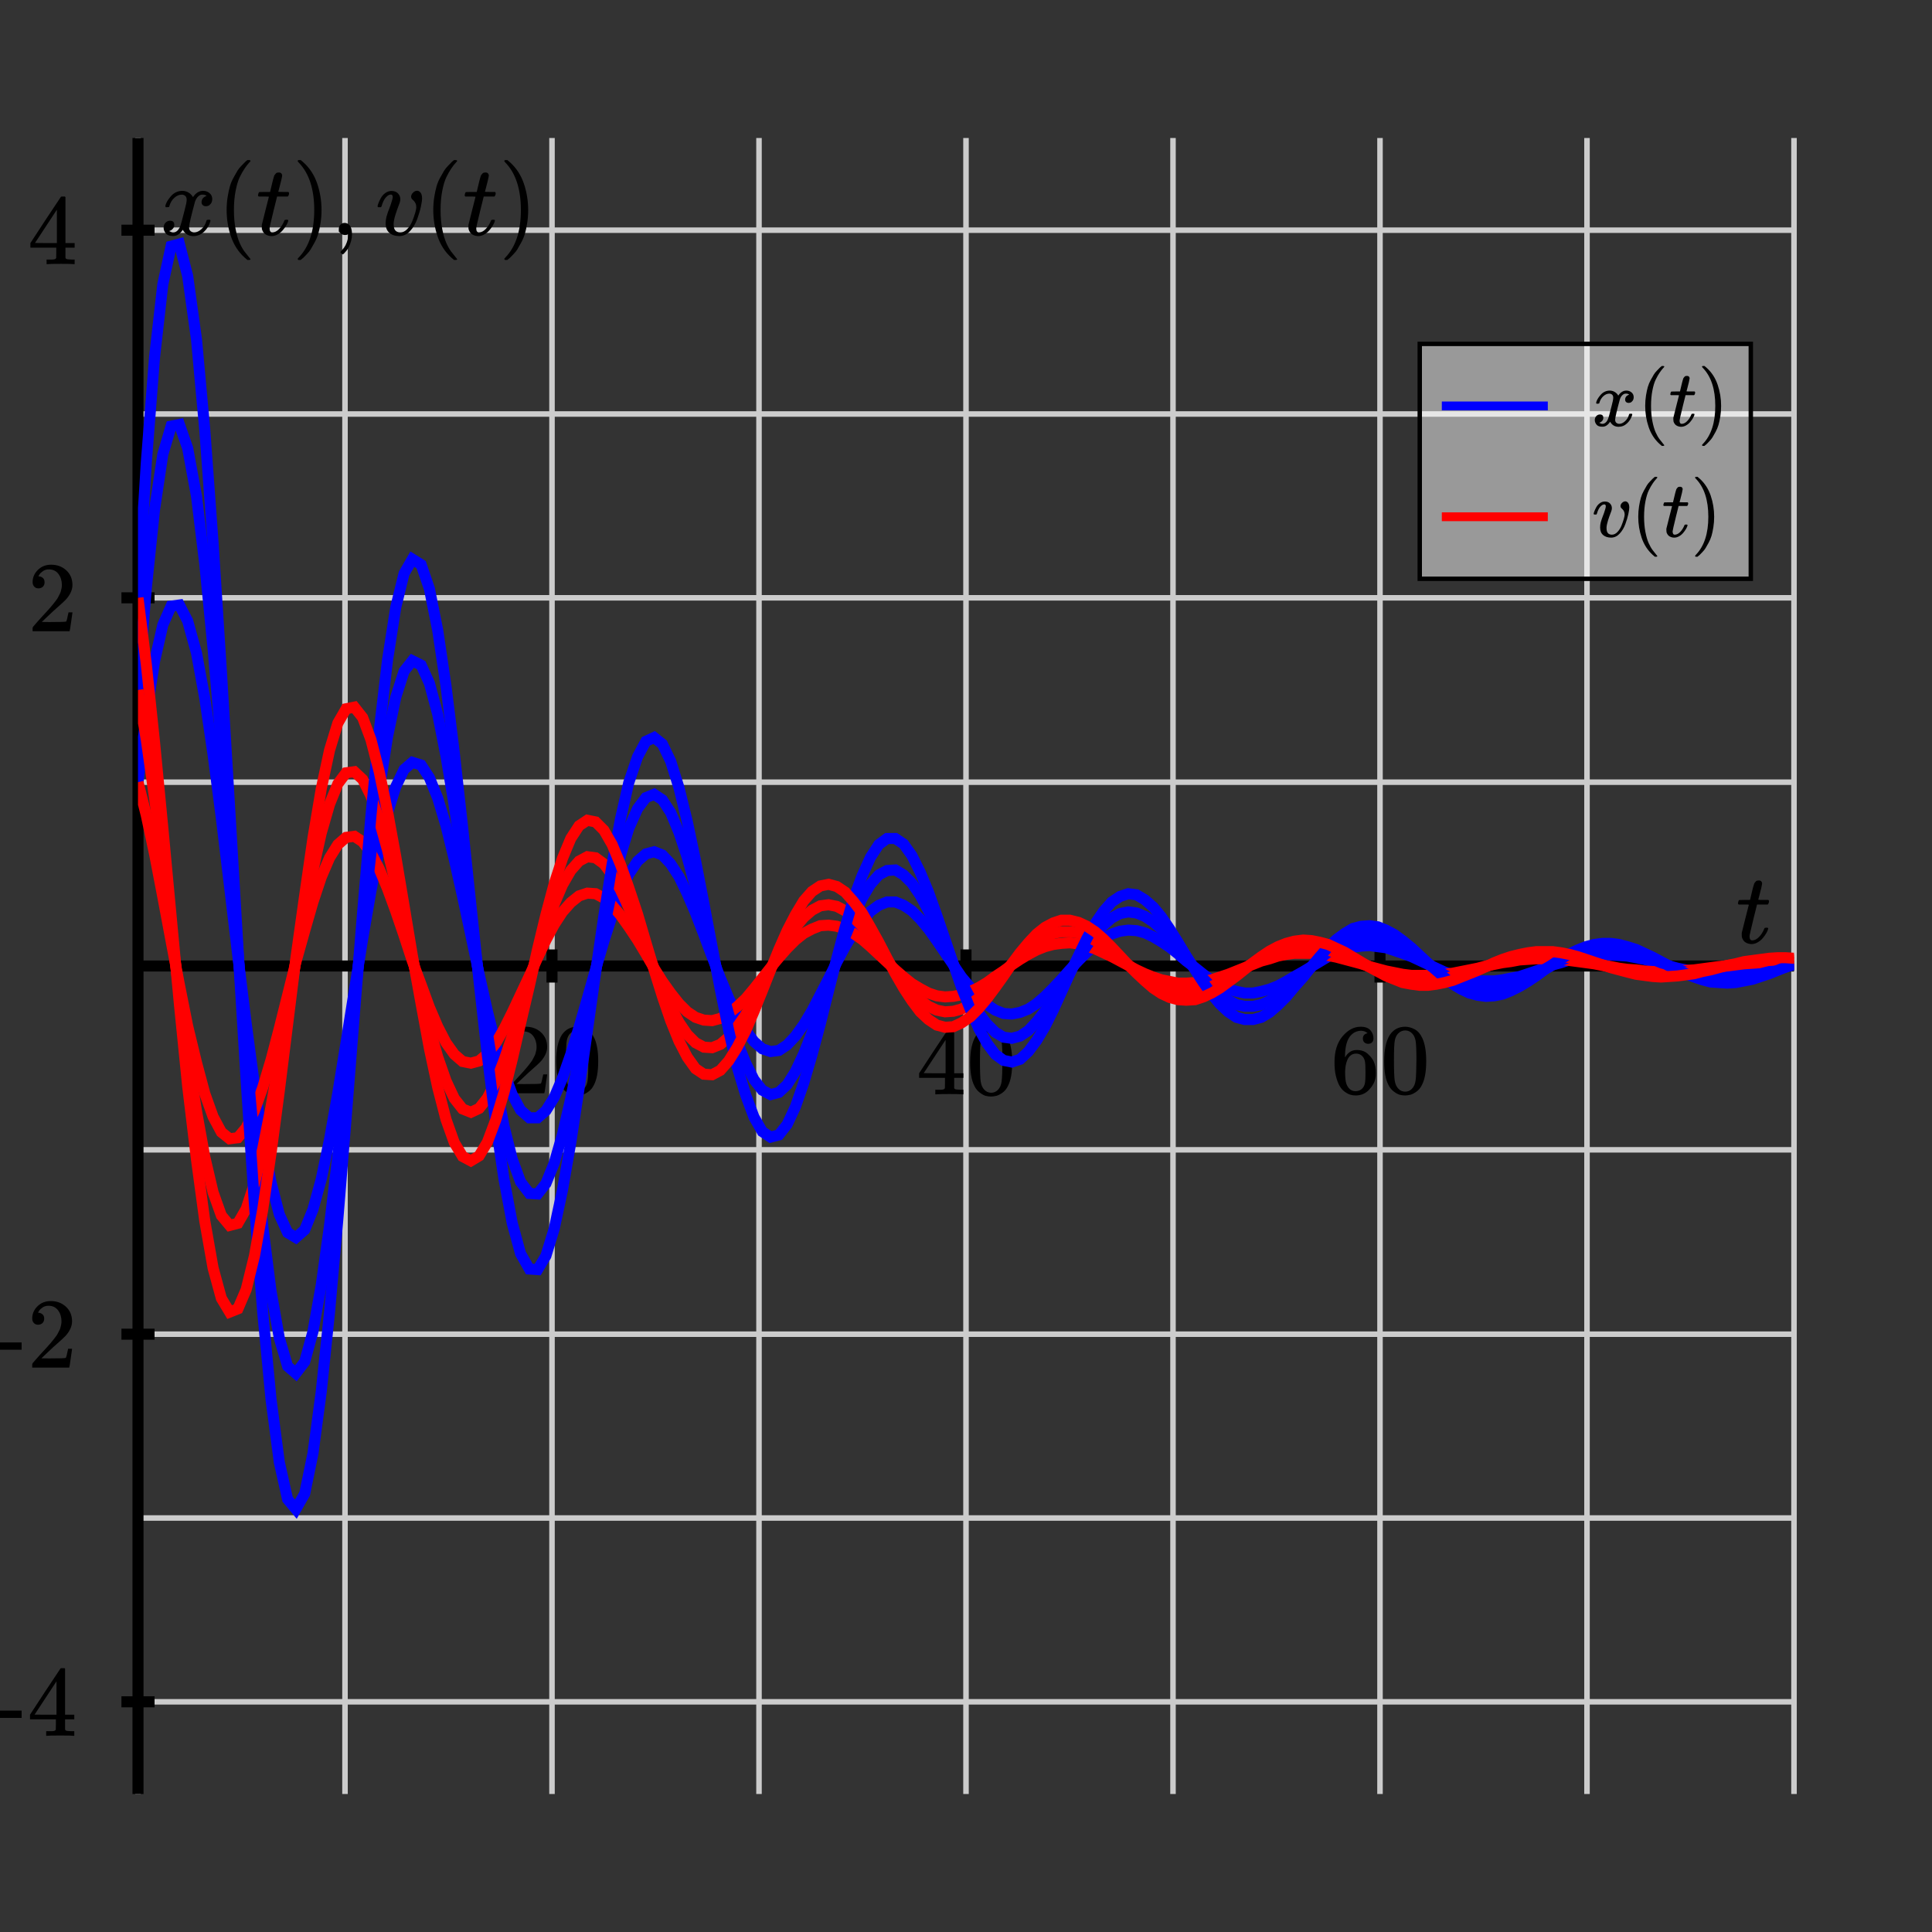 <svg xmlns="http://www.w3.org/2000/svg" id="diagram" width="350" height="350">
  <rect width="100%" height="100%" fill="#333333" stroke="none"/>
  <defs>
    <clipPath id="clipPath-0">
      <rect x="25.0" y="25.0" width="300.0" height="300.0"/>
    </clipPath>
    <clipPath id="clipPath-1">
      <rect x="25.0" y="25.0" width="300.0" height="300.0"/>
    </clipPath>
  </defs>
  <g id="grid-axes">
    <g id="grid" stroke="#ccc" stroke-width="1">
      <line id="line-0" x1="25.0" y1="325.0" x2="25.0" y2="25.0"/>
      <line id="line-1" x1="62.5" y1="325.0" x2="62.5" y2="25.0"/>
      <line id="line-2" x1="100.0" y1="325.0" x2="100.0" y2="25.0"/>
      <line id="line-3" x1="137.5" y1="325.0" x2="137.5" y2="25.0"/>
      <line id="line-4" x1="175.0" y1="325.0" x2="175.0" y2="25.0"/>
      <line id="line-5" x1="212.5" y1="325.0" x2="212.5" y2="25.0"/>
      <line id="line-6" x1="250.0" y1="325.0" x2="250.0" y2="25.0"/>
      <line id="line-7" x1="287.5" y1="325.0" x2="287.5" y2="25.0"/>
      <line id="line-8" x1="325.0" y1="325.0" x2="325.0" y2="25.0"/>
      <line id="line-9" x1="25.0" y1="308.3" x2="325.0" y2="308.3"/>
      <line id="line-10" x1="25.0" y1="275.0" x2="325.0" y2="275.0"/>
      <line id="line-11" x1="25.0" y1="241.7" x2="325.0" y2="241.7"/>
      <line id="line-12" x1="25.0" y1="208.3" x2="325.0" y2="208.3"/>
      <line id="line-13" x1="25.0" y1="175.0" x2="325.0" y2="175.0"/>
      <line id="line-14" x1="25.0" y1="141.7" x2="325.0" y2="141.7"/>
      <line id="line-15" x1="25.0" y1="108.3" x2="325.0" y2="108.3"/>
      <line id="line-16" x1="25.0" y1="75.0" x2="325.0" y2="75.0"/>
      <line id="line-17" x1="25.0" y1="41.7" x2="325.0" y2="41.7"/>
    </g>
    <g id="axes" stroke="black" stroke-width="2">
      <line id="line-18" x1="25.0" y1="175.0" x2="325.0" y2="175.0" stroke="black" stroke-width="2"/>
      <line id="line-19" x1="25.0" y1="325.0" x2="25.0" y2="25.0" stroke="black" stroke-width="2"/>
      <g id="g-0">
        <line id="line-20" x1="100.0" y1="178.0" x2="100.0" y2="172.0"/>
        <line id="line-21" x1="175.0" y1="178.0" x2="175.0" y2="172.0"/>
        <line id="line-22" x1="250.0" y1="178.0" x2="250.0" y2="172.0"/>
      </g>
      <g id="g-1">
        <line id="line-23" x1="22.0" y1="308.3" x2="28.0" y2="308.3"/>
        <line id="line-24" x1="22.0" y1="241.7" x2="28.0" y2="241.7"/>
        <line id="line-25" x1="22.0" y1="108.3" x2="28.0" y2="108.3"/>
        <line id="line-26" x1="22.0" y1="41.7" x2="28.0" y2="41.7"/>
      </g>
    </g>
    <g id="label-0" transform="translate(100.0,186.0) translate(-9.0,-0.0)">
      <g id="g-2">
        <svg xmlns:xlink="http://www.w3.org/1999/xlink" style="vertical-align: -0.400px" width="18.096px" height="12.456px" role="img" focusable="false" viewBox="0 -666 1000 688" x="0.0" y="0.0">
          <defs>
            <path id="MJX-2-TEX-N-32" d="M109 429Q82 429 66 447T50 491Q50 562 103 614T235 666Q326 666 387 610T449 465Q449 422 429 383T381 315T301 241Q265 210 201 149L142 93L218 92Q375 92 385 97Q392 99 409 186V189H449V186Q448 183 436 95T421 3V0H50V19V31Q50 38 56 46T86 81Q115 113 136 137Q145 147 170 174T204 211T233 244T261 278T284 308T305 340T320 369T333 401T340 431T343 464Q343 527 309 573T212 619Q179 619 154 602T119 569T109 550Q109 549 114 549Q132 549 151 535T170 489Q170 464 154 447T109 429Z"/>
            <path id="MJX-2-TEX-N-30" d="M96 585Q152 666 249 666Q297 666 345 640T423 548Q460 465 460 320Q460 165 417 83Q397 41 362 16T301 -15T250 -22Q224 -22 198 -16T137 16T82 83Q39 165 39 320Q39 494 96 585ZM321 597Q291 629 250 629Q208 629 178 597Q153 571 145 525T137 333Q137 175 145 125T181 46Q209 16 250 16Q290 16 318 46Q347 76 354 130T362 333Q362 478 354 524T321 597Z"/>
          </defs>
          <g stroke="currentColor" fill="currentColor" stroke-width="0" transform="scale(1,-1)">
            <g data-mml-node="math">
              <g data-mml-node="mtext" data-semantic-type="text" data-semantic-role="unknown" data-semantic-font="normal" data-semantic-annotation="clearspeak:unit" data-semantic-id="0" data-semantic-speech="20">
                <use data-c="32" xlink:href="#MJX-2-TEX-N-32"/>
                <use data-c="30" xlink:href="#MJX-2-TEX-N-30" transform="translate(500,0)"/>
              </g>
            </g>
          </g>
        </svg>
      </g>
    </g>
    <g id="label-1" transform="translate(175.0,186.0) translate(-9.0,-0.0)">
      <g id="g-3">
        <svg xmlns:xlink="http://www.w3.org/1999/xlink" style="vertical-align: -0.400px" width="18.096px" height="12.648px" role="img" focusable="false" viewBox="0 -677 1000 699" x="0.0" y="0.0">
          <defs>
            <path id="MJX-3-TEX-N-34" d="M462 0Q444 3 333 3Q217 3 199 0H190V46H221Q241 46 248 46T265 48T279 53T286 61Q287 63 287 115V165H28V211L179 442Q332 674 334 675Q336 677 355 677H373L379 671V211H471V165H379V114Q379 73 379 66T385 54Q393 47 442 46H471V0H462ZM293 211V545L74 212L183 211H293Z"/>
            <path id="MJX-3-TEX-N-30" d="M96 585Q152 666 249 666Q297 666 345 640T423 548Q460 465 460 320Q460 165 417 83Q397 41 362 16T301 -15T250 -22Q224 -22 198 -16T137 16T82 83Q39 165 39 320Q39 494 96 585ZM321 597Q291 629 250 629Q208 629 178 597Q153 571 145 525T137 333Q137 175 145 125T181 46Q209 16 250 16Q290 16 318 46Q347 76 354 130T362 333Q362 478 354 524T321 597Z"/>
          </defs>
          <g stroke="currentColor" fill="currentColor" stroke-width="0" transform="scale(1,-1)">
            <g data-mml-node="math">
              <g data-mml-node="mtext" data-semantic-type="text" data-semantic-role="unknown" data-semantic-font="normal" data-semantic-annotation="clearspeak:unit" data-semantic-id="0" data-semantic-speech="40">
                <use data-c="34" xlink:href="#MJX-3-TEX-N-34"/>
                <use data-c="30" xlink:href="#MJX-3-TEX-N-30" transform="translate(500,0)"/>
              </g>
            </g>
          </g>
        </svg>
      </g>
    </g>
    <g id="label-2" transform="translate(250.0,186.0) translate(-9.0,-0.0)">
      <g id="g-4">
        <svg xmlns:xlink="http://www.w3.org/1999/xlink" style="vertical-align: -0.400px" width="18.096px" height="12.456px" role="img" focusable="false" viewBox="0 -666 1000 688" x="0.0" y="0.0">
          <defs>
            <path id="MJX-4-TEX-N-36" d="M42 313Q42 476 123 571T303 666Q372 666 402 630T432 550Q432 525 418 510T379 495Q356 495 341 509T326 548Q326 592 373 601Q351 623 311 626Q240 626 194 566Q147 500 147 364L148 360Q153 366 156 373Q197 433 263 433H267Q313 433 348 414Q372 400 396 374T435 317Q456 268 456 210V192Q456 169 451 149Q440 90 387 34T253 -22Q225 -22 199 -14T143 16T92 75T56 172T42 313ZM257 397Q227 397 205 380T171 335T154 278T148 216Q148 133 160 97T198 39Q222 21 251 21Q302 21 329 59Q342 77 347 104T352 209Q352 289 347 316T329 361Q302 397 257 397Z"/>
            <path id="MJX-4-TEX-N-30" d="M96 585Q152 666 249 666Q297 666 345 640T423 548Q460 465 460 320Q460 165 417 83Q397 41 362 16T301 -15T250 -22Q224 -22 198 -16T137 16T82 83Q39 165 39 320Q39 494 96 585ZM321 597Q291 629 250 629Q208 629 178 597Q153 571 145 525T137 333Q137 175 145 125T181 46Q209 16 250 16Q290 16 318 46Q347 76 354 130T362 333Q362 478 354 524T321 597Z"/>
          </defs>
          <g stroke="currentColor" fill="currentColor" stroke-width="0" transform="scale(1,-1)">
            <g data-mml-node="math">
              <g data-mml-node="mtext" data-semantic-type="text" data-semantic-role="unknown" data-semantic-font="normal" data-semantic-annotation="clearspeak:unit" data-semantic-id="0" data-semantic-speech="60">
                <use data-c="36" xlink:href="#MJX-4-TEX-N-36"/>
                <use data-c="30" xlink:href="#MJX-4-TEX-N-30" transform="translate(500,0)"/>
              </g>
            </g>
          </g>
        </svg>
      </g>
    </g>
    <g id="label-3" transform="translate(14.0,308.3) translate(-15.1,-6.1)">
      <g id="g-5">
        <svg xmlns:xlink="http://www.w3.org/1999/xlink" style="vertical-align: 0.000px" width="15.080px" height="12.256px" role="img" focusable="false" viewBox="0 -677 833 677" x="0.0" y="0.0">
          <defs>
            <path id="MJX-5-TEX-N-2D" d="M11 179V252H277V179H11Z"/>
            <path id="MJX-5-TEX-N-34" d="M462 0Q444 3 333 3Q217 3 199 0H190V46H221Q241 46 248 46T265 48T279 53T286 61Q287 63 287 115V165H28V211L179 442Q332 674 334 675Q336 677 355 677H373L379 671V211H471V165H379V114Q379 73 379 66T385 54Q393 47 442 46H471V0H462ZM293 211V545L74 212L183 211H293Z"/>
          </defs>
          <g stroke="currentColor" fill="currentColor" stroke-width="0" transform="scale(1,-1)">
            <g data-mml-node="math">
              <g data-mml-node="mtext" data-semantic-type="text" data-semantic-role="unknown" data-semantic-font="normal" data-semantic-annotation="clearspeak:unit" data-semantic-id="0" data-semantic-speech="hyphen 4">
                <use data-c="2D" xlink:href="#MJX-5-TEX-N-2D"/>
                <use data-c="34" xlink:href="#MJX-5-TEX-N-34" transform="translate(333,0)"/>
              </g>
            </g>
          </g>
        </svg>
      </g>
    </g>
    <g id="label-4" transform="translate(14.0,241.7) translate(-15.1,-6.0)">
      <g id="g-6">
        <svg xmlns:xlink="http://www.w3.org/1999/xlink" style="vertical-align: 0.000px" width="15.080px" height="12.056px" role="img" focusable="false" viewBox="0 -666 833 666" x="0.0" y="0.0">
          <defs>
            <path id="MJX-6-TEX-N-2D" d="M11 179V252H277V179H11Z"/>
            <path id="MJX-6-TEX-N-32" d="M109 429Q82 429 66 447T50 491Q50 562 103 614T235 666Q326 666 387 610T449 465Q449 422 429 383T381 315T301 241Q265 210 201 149L142 93L218 92Q375 92 385 97Q392 99 409 186V189H449V186Q448 183 436 95T421 3V0H50V19V31Q50 38 56 46T86 81Q115 113 136 137Q145 147 170 174T204 211T233 244T261 278T284 308T305 340T320 369T333 401T340 431T343 464Q343 527 309 573T212 619Q179 619 154 602T119 569T109 550Q109 549 114 549Q132 549 151 535T170 489Q170 464 154 447T109 429Z"/>
          </defs>
          <g stroke="currentColor" fill="currentColor" stroke-width="0" transform="scale(1,-1)">
            <g data-mml-node="math">
              <g data-mml-node="mtext" data-semantic-type="text" data-semantic-role="unknown" data-semantic-font="normal" data-semantic-annotation="clearspeak:unit" data-semantic-id="0" data-semantic-speech="hyphen 2">
                <use data-c="2D" xlink:href="#MJX-6-TEX-N-2D"/>
                <use data-c="32" xlink:href="#MJX-6-TEX-N-32" transform="translate(333,0)"/>
              </g>
            </g>
          </g>
        </svg>
      </g>
    </g>
    <g id="label-5" transform="translate(14.0,108.3) translate(-9.0,-6.0)">
      <g id="g-7">
        <svg xmlns:xlink="http://www.w3.org/1999/xlink" style="vertical-align: 0.000px" width="9.048px" height="12.056px" role="img" focusable="false" viewBox="0 -666 500 666" x="0.0" y="0.0">
          <defs>
            <path id="MJX-7-TEX-N-32" d="M109 429Q82 429 66 447T50 491Q50 562 103 614T235 666Q326 666 387 610T449 465Q449 422 429 383T381 315T301 241Q265 210 201 149L142 93L218 92Q375 92 385 97Q392 99 409 186V189H449V186Q448 183 436 95T421 3V0H50V19V31Q50 38 56 46T86 81Q115 113 136 137Q145 147 170 174T204 211T233 244T261 278T284 308T305 340T320 369T333 401T340 431T343 464Q343 527 309 573T212 619Q179 619 154 602T119 569T109 550Q109 549 114 549Q132 549 151 535T170 489Q170 464 154 447T109 429Z"/>
          </defs>
          <g stroke="currentColor" fill="currentColor" stroke-width="0" transform="scale(1,-1)">
            <g data-mml-node="math">
              <g data-mml-node="mtext" data-semantic-type="text" data-semantic-role="integer" data-semantic-font="normal" data-semantic-annotation="clearspeak:unit" data-semantic-id="0" data-semantic-speech="2">
                <use data-c="32" xlink:href="#MJX-7-TEX-N-32"/>
              </g>
            </g>
          </g>
        </svg>
      </g>
    </g>
    <g id="label-6" transform="translate(14.0,41.7) translate(-9.0,-6.1)">
      <g id="g-8">
        <svg xmlns:xlink="http://www.w3.org/1999/xlink" style="vertical-align: 0.000px" width="9.048px" height="12.256px" role="img" focusable="false" viewBox="0 -677 500 677" x="0.0" y="0.0">
          <defs>
            <path id="MJX-8-TEX-N-34" d="M462 0Q444 3 333 3Q217 3 199 0H190V46H221Q241 46 248 46T265 48T279 53T286 61Q287 63 287 115V165H28V211L179 442Q332 674 334 675Q336 677 355 677H373L379 671V211H471V165H379V114Q379 73 379 66T385 54Q393 47 442 46H471V0H462ZM293 211V545L74 212L183 211H293Z"/>
          </defs>
          <g stroke="currentColor" fill="currentColor" stroke-width="0" transform="scale(1,-1)">
            <g data-mml-node="math">
              <g data-mml-node="mtext" data-semantic-type="text" data-semantic-role="integer" data-semantic-font="normal" data-semantic-annotation="clearspeak:unit" data-semantic-id="0" data-semantic-speech="4">
                <use data-c="34" xlink:href="#MJX-8-TEX-N-34"/>
              </g>
            </g>
          </g>
        </svg>
      </g>
    </g>
    <g id="label-7" transform="translate(321.0,171.0) translate(-6.5,-11.5)">
      <g id="g-9">
        <svg xmlns:xlink="http://www.w3.org/1999/xlink" style="vertical-align: -0.200px" width="6.536px" height="11.528px" role="img" focusable="false" viewBox="0 -626 361 637" x="0.0" y="0.0">
          <defs>
            <path id="MJX-9-TEX-I-1D461" d="M26 385Q19 392 19 395Q19 399 22 411T27 425Q29 430 36 430T87 431H140L159 511Q162 522 166 540T173 566T179 586T187 603T197 615T211 624T229 626Q247 625 254 615T261 596Q261 589 252 549T232 470L222 433Q222 431 272 431H323Q330 424 330 420Q330 398 317 385H210L174 240Q135 80 135 68Q135 26 162 26Q197 26 230 60T283 144Q285 150 288 151T303 153H307Q322 153 322 145Q322 142 319 133Q314 117 301 95T267 48T216 6T155 -11Q125 -11 98 4T59 56Q57 64 57 83V101L92 241Q127 382 128 383Q128 385 77 385H26Z"/>
          </defs>
          <g stroke="currentColor" fill="currentColor" stroke-width="0" transform="scale(1,-1)">
            <g data-mml-node="math">
              <g data-mml-node="mi" data-semantic-type="identifier" data-semantic-role="latinletter" data-semantic-font="italic" data-semantic-annotation="clearspeak:simple" data-semantic-id="0" data-semantic-speech="t">
                <use data-c="1D461" xlink:href="#MJX-9-TEX-I-1D461"/>
              </g>
            </g>
          </g>
        </svg>
      </g>
    </g>
    <g id="label-8" transform="translate(29.0,29.0) translate(0.0,-0.0)">
      <g id="g-10">
        <svg xmlns:xlink="http://www.w3.org/1999/xlink" style="vertical-align: -4.528px" width="68.408px" height="18.096px" role="img" focusable="false" viewBox="0 -750 3779.7 1000" x="0.0" y="0.0">
          <defs>
            <path id="MJX-10-TEX-I-1D465" d="M52 289Q59 331 106 386T222 442Q257 442 286 424T329 379Q371 442 430 442Q467 442 494 420T522 361Q522 332 508 314T481 292T458 288Q439 288 427 299T415 328Q415 374 465 391Q454 404 425 404Q412 404 406 402Q368 386 350 336Q290 115 290 78Q290 50 306 38T341 26Q378 26 414 59T463 140Q466 150 469 151T485 153H489Q504 153 504 145Q504 144 502 134Q486 77 440 33T333 -11Q263 -11 227 52Q186 -10 133 -10H127Q78 -10 57 16T35 71Q35 103 54 123T99 143Q142 143 142 101Q142 81 130 66T107 46T94 41L91 40Q91 39 97 36T113 29T132 26Q168 26 194 71Q203 87 217 139T245 247T261 313Q266 340 266 352Q266 380 251 392T217 404Q177 404 142 372T93 290Q91 281 88 280T72 278H58Q52 284 52 289Z"/>
            <path id="MJX-10-TEX-N-2061" d=""/>
            <path id="MJX-10-TEX-N-28" d="M94 250Q94 319 104 381T127 488T164 576T202 643T244 695T277 729T302 750H315H319Q333 750 333 741Q333 738 316 720T275 667T226 581T184 443T167 250T184 58T225 -81T274 -167T316 -220T333 -241Q333 -250 318 -250H315H302L274 -226Q180 -141 137 -14T94 250Z"/>
            <path id="MJX-10-TEX-I-1D461" d="M26 385Q19 392 19 395Q19 399 22 411T27 425Q29 430 36 430T87 431H140L159 511Q162 522 166 540T173 566T179 586T187 603T197 615T211 624T229 626Q247 625 254 615T261 596Q261 589 252 549T232 470L222 433Q222 431 272 431H323Q330 424 330 420Q330 398 317 385H210L174 240Q135 80 135 68Q135 26 162 26Q197 26 230 60T283 144Q285 150 288 151T303 153H307Q322 153 322 145Q322 142 319 133Q314 117 301 95T267 48T216 6T155 -11Q125 -11 98 4T59 56Q57 64 57 83V101L92 241Q127 382 128 383Q128 385 77 385H26Z"/>
            <path id="MJX-10-TEX-N-29" d="M60 749L64 750Q69 750 74 750H86L114 726Q208 641 251 514T294 250Q294 182 284 119T261 12T224 -76T186 -143T145 -194T113 -227T90 -246Q87 -249 86 -250H74Q66 -250 63 -250T58 -247T55 -238Q56 -237 66 -225Q221 -64 221 250T66 725Q56 737 55 738Q55 746 60 749Z"/>
            <path id="MJX-10-TEX-N-2C" d="M78 35T78 60T94 103T137 121Q165 121 187 96T210 8Q210 -27 201 -60T180 -117T154 -158T130 -185T117 -194Q113 -194 104 -185T95 -172Q95 -168 106 -156T131 -126T157 -76T173 -3V9L172 8Q170 7 167 6T161 3T152 1T140 0Q113 0 96 17Z"/>
            <path id="MJX-10-TEX-I-1D463" d="M173 380Q173 405 154 405Q130 405 104 376T61 287Q60 286 59 284T58 281T56 279T53 278T49 278T41 278H27Q21 284 21 287Q21 294 29 316T53 368T97 419T160 441Q202 441 225 417T249 361Q249 344 246 335Q246 329 231 291T200 202T182 113Q182 86 187 69Q200 26 250 26Q287 26 319 60T369 139T398 222T409 277Q409 300 401 317T383 343T365 361T357 383Q357 405 376 424T417 443Q436 443 451 425T467 367Q467 340 455 284T418 159T347 40T241 -11Q177 -11 139 22Q102 54 102 117Q102 148 110 181T151 298Q173 362 173 380Z"/>
          </defs>
          <g stroke="currentColor" fill="currentColor" stroke-width="0" transform="scale(1,-1)">
            <g data-mml-node="math" data-semantic-type="punctuated" data-semantic-role="sequence" data-semantic-id="15" data-semantic-children="12,4,14" data-semantic-content="4" data-semantic-speech="x left parenthesis t right parenthesis comma v left parenthesis t right parenthesis">
              <g data-mml-node="mrow" data-semantic-type="appl" data-semantic-role="simple function" data-semantic-annotation="clearspeak:simple" data-semantic-id="12" data-semantic-children="0,9" data-semantic-content="11,0" data-semantic-parent="15" data-semantic-speech="x left parenthesis t right parenthesis">
                <g data-mml-node="mi" data-semantic-type="identifier" data-semantic-role="simple function" data-semantic-font="italic" data-semantic-annotation="clearspeak:simple" data-semantic-id="0" data-semantic-parent="12" data-semantic-operator="appl" data-semantic-speech="x">
                  <use data-c="1D465" xlink:href="#MJX-10-TEX-I-1D465"/>
                </g>
                <g data-mml-node="mo" data-semantic-type="punctuation" data-semantic-role="application" data-semantic-id="11" data-semantic-parent="12" data-semantic-added="true" data-semantic-operator="appl" data-semantic-speech="of" transform="translate(572,0)">
                  <use data-c="2061" xlink:href="#MJX-10-TEX-N-2061"/>
                </g>
                <g data-mml-node="mrow" data-semantic-type="fenced" data-semantic-role="leftright" data-semantic-id="9" data-semantic-children="2" data-semantic-content="1,3" data-semantic-parent="12" data-semantic-speech="left parenthesis t right parenthesis" transform="translate(572,0)">
                  <g data-mml-node="mo" data-semantic-type="fence" data-semantic-role="open" data-semantic-id="1" data-semantic-parent="9" data-semantic-operator="fenced" data-semantic-speech="left parenthesis">
                    <use data-c="28" xlink:href="#MJX-10-TEX-N-28"/>
                  </g>
                  <g data-mml-node="mi" data-semantic-type="identifier" data-semantic-role="latinletter" data-semantic-font="italic" data-semantic-annotation="clearspeak:simple" data-semantic-id="2" data-semantic-parent="9" data-semantic-speech="t" transform="translate(389,0)">
                    <use data-c="1D461" xlink:href="#MJX-10-TEX-I-1D461"/>
                  </g>
                  <g data-mml-node="mo" data-semantic-type="fence" data-semantic-role="close" data-semantic-id="3" data-semantic-parent="9" data-semantic-operator="fenced" data-semantic-speech="right parenthesis" transform="translate(750,0)">
                    <use data-c="29" xlink:href="#MJX-10-TEX-N-29"/>
                  </g>
                </g>
              </g>
              <g data-mml-node="mo" data-semantic-type="punctuation" data-semantic-role="comma" data-semantic-id="4" data-semantic-parent="15" data-semantic-operator="punctuated" data-semantic-speech="comma" transform="translate(1711,0)">
                <use data-c="2C" xlink:href="#MJX-10-TEX-N-2C"/>
              </g>
              <g data-mml-node="mrow" data-semantic-type="appl" data-semantic-role="simple function" data-semantic-annotation="clearspeak:simple" data-semantic-id="14" data-semantic-children="5,10" data-semantic-content="13,5" data-semantic-parent="15" data-semantic-speech="v left parenthesis t right parenthesis" transform="translate(2155.7,0)">
                <g data-mml-node="mi" data-semantic-type="identifier" data-semantic-role="simple function" data-semantic-font="italic" data-semantic-annotation="clearspeak:simple" data-semantic-id="5" data-semantic-parent="14" data-semantic-operator="appl" data-semantic-speech="v">
                  <use data-c="1D463" xlink:href="#MJX-10-TEX-I-1D463"/>
                </g>
                <g data-mml-node="mo" data-semantic-type="punctuation" data-semantic-role="application" data-semantic-id="13" data-semantic-parent="14" data-semantic-added="true" data-semantic-operator="appl" data-semantic-speech="of" transform="translate(485,0)">
                  <use data-c="2061" xlink:href="#MJX-10-TEX-N-2061"/>
                </g>
                <g data-mml-node="mrow" data-semantic-type="fenced" data-semantic-role="leftright" data-semantic-id="10" data-semantic-children="7" data-semantic-content="6,8" data-semantic-parent="14" data-semantic-speech="left parenthesis t right parenthesis" transform="translate(485,0)">
                  <g data-mml-node="mo" data-semantic-type="fence" data-semantic-role="open" data-semantic-id="6" data-semantic-parent="10" data-semantic-operator="fenced" data-semantic-speech="left parenthesis">
                    <use data-c="28" xlink:href="#MJX-10-TEX-N-28"/>
                  </g>
                  <g data-mml-node="mi" data-semantic-type="identifier" data-semantic-role="latinletter" data-semantic-font="italic" data-semantic-annotation="clearspeak:simple" data-semantic-id="7" data-semantic-parent="10" data-semantic-speech="t" transform="translate(389,0)">
                    <use data-c="1D461" xlink:href="#MJX-10-TEX-I-1D461"/>
                  </g>
                  <g data-mml-node="mo" data-semantic-type="fence" data-semantic-role="close" data-semantic-id="8" data-semantic-parent="10" data-semantic-operator="fenced" data-semantic-speech="right parenthesis" transform="translate(750,0)">
                    <use data-c="29" xlink:href="#MJX-10-TEX-N-29"/>
                  </g>
                </g>
              </g>
            </g>
          </g>
        </svg>
      </g>
    </g>
  </g>
  <path id="velocity" stroke="blue" stroke-width="2" fill="none" d="M 25.0 141.7 L 26.5 129.4 L 28.0 119.8 L 29.5 113.2 L 31.0 109.8 L 32.5 109.6 L 34.0 112.5 L 35.6 118.3 L 37.1 126.5 L 38.6 136.7 L 40.1 148.2 L 41.6 160.7 L 43.1 173.3 L 44.6 185.4 L 46.1 196.6 L 47.6 206.4 L 49.1 214.2 L 50.6 220.0 L 52.1 223.3 L 53.6 224.2 L 55.2 222.8 L 56.7 219.1 L 58.2 213.6 L 59.7 206.4 L 61.2 198.0 L 62.7 188.8 L 64.2 179.4 L 65.7 170.1 L 67.2 161.4 L 68.7 153.7 L 70.2 147.3 L 71.7 142.5 L 73.2 139.4 L 74.7 138.1 L 76.3 138.6 L 77.8 140.9 L 79.3 144.6 L 80.8 149.6 L 82.3 155.7 L 83.8 162.4 L 85.3 169.4 L 86.8 176.5 L 88.3 183.2 L 89.8 189.2 L 91.3 194.3 L 92.8 198.3 L 94.3 201.1 L 95.9 202.5 L 97.4 202.5 L 98.9 201.2 L 100.4 198.8 L 101.9 195.3 L 103.4 191.0 L 104.9 186.1 L 106.4 180.9 L 107.9 175.6 L 109.4 170.5 L 110.9 165.8 L 112.4 161.7 L 113.9 158.4 L 115.5 156.0 L 117.0 154.7 L 118.5 154.3 L 120.0 154.9 L 121.5 156.5 L 123.0 158.8 L 124.5 161.9 L 126.0 165.4 L 127.5 169.3 L 129.0 173.3 L 130.5 177.2 L 132.0 180.8 L 133.5 184.0 L 135.1 186.7 L 136.6 188.7 L 138.1 190.0 L 139.6 190.5 L 141.1 190.3 L 142.6 189.3 L 144.1 187.7 L 145.6 185.6 L 147.1 183.1 L 148.6 180.2 L 150.1 177.3 L 151.6 174.3 L 153.1 171.5 L 154.6 169.0 L 156.2 166.8 L 157.7 165.1 L 159.2 164.0 L 160.7 163.4 L 162.2 163.4 L 163.7 164.0 L 165.2 165.0 L 166.7 166.5 L 168.2 168.3 L 169.7 170.4 L 171.2 172.6 L 172.7 174.8 L 174.2 177.0 L 175.8 178.9 L 177.3 180.6 L 178.8 182.0 L 180.3 183.0 L 181.8 183.6 L 183.3 183.7 L 184.8 183.4 L 186.3 182.8 L 187.8 181.8 L 189.3 180.5 L 190.8 179.0 L 192.3 177.4 L 193.8 175.7 L 195.4 174.0 L 196.9 172.5 L 198.4 171.2 L 199.9 170.0 L 201.4 169.2 L 202.9 168.7 L 204.4 168.5 L 205.9 168.6 L 207.4 169.0 L 208.9 169.7 L 210.4 170.6 L 211.9 171.6 L 213.4 172.8 L 214.9 174.1 L 216.5 175.3 L 218.0 176.5 L 219.5 177.6 L 221.0 178.5 L 222.5 179.2 L 224.0 179.6 L 225.5 179.9 L 227.0 179.9 L 228.5 179.6 L 230.0 179.2 L 231.5 178.6 L 233.0 177.8 L 234.5 176.9 L 236.1 176.0 L 237.6 175.1 L 239.1 174.2 L 240.6 173.3 L 242.1 172.6 L 243.6 172.0 L 245.1 171.6 L 246.6 171.4 L 248.1 171.3 L 249.6 171.5 L 251.1 171.7 L 252.6 172.2 L 254.1 172.7 L 255.7 173.3 L 257.2 174.0 L 258.7 174.7 L 260.2 175.4 L 261.7 176.1 L 263.2 176.6 L 264.7 177.1 L 266.2 177.4 L 267.7 177.7 L 269.2 177.7 L 270.7 177.7 L 272.2 177.5 L 273.7 177.2 L 275.3 176.9 L 276.8 176.4 L 278.3 175.9 L 279.8 175.4 L 281.3 174.8 L 282.8 174.4 L 284.3 173.9 L 285.8 173.5 L 287.3 173.2 L 288.8 173.0 L 290.3 172.9 L 291.8 173.0 L 293.3 173.1 L 294.8 173.2 L 296.4 173.5 L 297.9 173.8 L 299.4 174.2 L 300.9 174.6 L 302.4 175.0 L 303.9 175.4 L 305.4 175.7 L 306.9 176.0 L 308.4 176.3 L 309.9 176.4 L 311.4 176.5 L 312.9 176.5 L 314.4 176.5 L 316.0 176.4 L 317.5 176.2 L 319.0 176.0 L 320.5 175.7 L 322.0 175.4 L 323.5 175.1 L 325.0 174.8" clip-path="url(#clipPath-1)"/>
  <path id="position" stroke="red" stroke-width="2" fill="none" d="M 25.0 141.7 L 26.5 147.7 L 28.0 154.7 L 29.5 162.5 L 31.0 170.5 L 32.5 178.4 L 34.0 185.9 L 35.6 192.5 L 37.1 198.1 L 38.6 202.3 L 40.1 205.1 L 41.6 206.3 L 43.1 206.1 L 44.6 204.3 L 46.1 201.2 L 47.6 197.0 L 49.1 192.0 L 50.6 186.3 L 52.1 180.3 L 53.6 174.3 L 55.2 168.6 L 56.7 163.4 L 58.2 158.9 L 59.7 155.4 L 61.2 153.0 L 62.7 151.7 L 64.2 151.5 L 65.7 152.5 L 67.2 154.5 L 68.7 157.4 L 70.2 161.0 L 71.7 165.1 L 73.2 169.5 L 74.7 174.1 L 76.3 178.4 L 77.8 182.5 L 79.3 186.0 L 80.8 188.9 L 82.3 191.0 L 83.8 192.3 L 85.3 192.6 L 86.8 192.2 L 88.3 190.9 L 89.8 189.0 L 91.3 186.4 L 92.8 183.4 L 94.3 180.2 L 95.9 176.8 L 97.4 173.5 L 98.9 170.3 L 100.4 167.5 L 101.9 165.2 L 103.4 163.5 L 104.9 162.3 L 106.4 161.8 L 107.9 161.9 L 109.4 162.7 L 110.9 164.0 L 112.4 165.8 L 113.9 167.9 L 115.5 170.3 L 117.0 172.8 L 118.5 175.4 L 120.0 177.8 L 121.5 179.9 L 123.0 181.8 L 124.5 183.3 L 126.0 184.3 L 127.5 184.8 L 129.0 184.9 L 130.5 184.5 L 132.0 183.6 L 133.5 182.4 L 135.1 180.9 L 136.6 179.1 L 138.1 177.2 L 139.6 175.3 L 141.1 173.5 L 142.6 171.8 L 144.1 170.3 L 145.6 169.1 L 147.1 168.3 L 148.6 167.7 L 150.1 167.6 L 151.6 167.8 L 153.1 168.3 L 154.6 169.1 L 156.2 170.2 L 157.7 171.5 L 159.2 172.9 L 160.7 174.3 L 162.2 175.7 L 163.7 177.0 L 165.2 178.2 L 166.7 179.1 L 168.2 179.9 L 169.7 180.4 L 171.2 180.6 L 172.7 180.5 L 174.2 180.2 L 175.8 179.6 L 177.3 178.9 L 178.8 178.0 L 180.3 176.9 L 181.8 175.9 L 183.3 174.8 L 184.8 173.8 L 186.3 172.9 L 187.8 172.1 L 189.3 171.5 L 190.8 171.1 L 192.3 170.9 L 193.8 170.8 L 195.4 171.0 L 196.9 171.4 L 198.4 171.9 L 199.9 172.6 L 201.4 173.3 L 202.9 174.1 L 204.4 174.9 L 205.9 175.7 L 207.4 176.4 L 208.9 177.0 L 210.4 177.5 L 211.9 177.8 L 213.4 178.1 L 214.9 178.1 L 216.5 178.0 L 218.0 177.8 L 219.5 177.5 L 221.0 177.0 L 222.5 176.5 L 224.0 175.9 L 225.5 175.3 L 227.0 174.7 L 228.5 174.1 L 230.0 173.7 L 231.5 173.2 L 233.0 172.9 L 234.5 172.7 L 236.1 172.7 L 237.6 172.7 L 239.1 172.8 L 240.6 173.1 L 242.1 173.4 L 243.6 173.8 L 245.1 174.2 L 246.6 174.6 L 248.1 175.1 L 249.6 175.5 L 251.1 175.9 L 252.6 176.2 L 254.1 176.5 L 255.7 176.7 L 257.2 176.7 L 258.7 176.7 L 260.2 176.7 L 261.7 176.5 L 263.2 176.3 L 264.7 176.0 L 266.2 175.7 L 267.7 175.4 L 269.2 175.0 L 270.7 174.7 L 272.2 174.4 L 273.7 174.2 L 275.3 173.9 L 276.8 173.8 L 278.3 173.7 L 279.8 173.7 L 281.3 173.7 L 282.8 173.8 L 284.3 174.0 L 285.8 174.2 L 287.3 174.4 L 288.8 174.6 L 290.3 174.9 L 291.8 175.1 L 293.3 175.4 L 294.8 175.6 L 296.4 175.7 L 297.9 175.9 L 299.4 176.0 L 300.9 176.0 L 302.4 176.0 L 303.9 175.9 L 305.4 175.8 L 306.9 175.7 L 308.4 175.5 L 309.9 175.3 L 311.4 175.1 L 312.9 175.0 L 314.4 174.8 L 316.0 174.6 L 317.5 174.5 L 319.0 174.4 L 320.5 174.3 L 322.0 174.3 L 323.5 174.3 L 325.0 174.3" clip-path="url(#clipPath-1)"/>
  <path id="path-0" stroke="blue" stroke-width="2" fill="none" d="M 25.0 125.0 L 26.5 106.6 L 28.0 92.3 L 29.5 82.3 L 31.0 77.2 L 32.5 76.9 L 34.0 81.2 L 35.6 89.9 L 37.1 102.2 L 38.6 117.5 L 40.1 134.9 L 41.6 153.5 L 43.1 172.4 L 44.6 190.7 L 46.1 207.5 L 47.6 222.1 L 49.1 233.9 L 50.6 242.4 L 52.1 247.5 L 53.6 248.8 L 55.2 246.7 L 56.7 241.2 L 58.2 232.8 L 59.7 222.0 L 61.2 209.4 L 62.7 195.7 L 64.2 181.5 L 65.7 167.6 L 67.2 154.6 L 68.7 143.1 L 70.2 133.5 L 71.7 126.3 L 73.2 121.6 L 74.7 119.7 L 76.3 120.5 L 77.8 123.8 L 79.3 129.4 L 80.8 137.0 L 82.3 146.0 L 83.8 156.1 L 85.3 166.7 L 86.8 177.2 L 88.3 187.2 L 89.8 196.3 L 91.3 204.0 L 92.8 210.0 L 94.3 214.1 L 95.9 216.2 L 97.4 216.3 L 98.9 214.4 L 100.4 210.7 L 101.9 205.5 L 103.4 199.0 L 104.9 191.7 L 106.4 183.8 L 107.9 175.9 L 109.4 168.2 L 110.9 161.2 L 112.4 155.0 L 113.9 150.1 L 115.5 146.5 L 117.0 144.5 L 118.5 143.9 L 120.0 144.9 L 121.5 147.2 L 123.0 150.8 L 124.5 155.3 L 126.0 160.7 L 127.5 166.4 L 129.0 172.4 L 130.5 178.3 L 132.0 183.7 L 133.5 188.6 L 135.1 192.6 L 136.6 195.6 L 138.1 197.5 L 139.6 198.3 L 141.1 197.9 L 142.6 196.5 L 144.1 194.1 L 145.6 190.9 L 147.1 187.1 L 148.6 182.8 L 150.1 178.4 L 151.6 174.0 L 153.1 169.7 L 154.6 166.0 L 156.2 162.7 L 157.7 160.2 L 159.2 158.5 L 160.7 157.7 L 162.2 157.6 L 163.7 158.5 L 165.2 160.0 L 166.7 162.2 L 168.2 165.0 L 169.7 168.1 L 171.2 171.4 L 172.7 174.7 L 174.2 177.9 L 175.8 180.9 L 177.3 183.5 L 178.8 185.5 L 180.3 187.0 L 181.8 187.9 L 183.3 188.1 L 184.8 187.7 L 186.3 186.7 L 187.8 185.1 L 189.3 183.2 L 190.8 181.0 L 192.3 178.5 L 193.8 176.0 L 195.4 173.6 L 196.9 171.3 L 198.4 169.2 L 199.9 167.6 L 201.4 166.3 L 202.9 165.5 L 204.4 165.2 L 205.9 165.4 L 207.4 166.0 L 208.9 167.0 L 210.4 168.3 L 211.9 170.0 L 213.4 171.7 L 214.9 173.6 L 216.5 175.5 L 218.0 177.3 L 219.5 178.8 L 221.0 180.2 L 222.5 181.2 L 224.0 182.0 L 225.5 182.3 L 227.0 182.3 L 228.5 182.0 L 230.0 181.3 L 231.5 180.3 L 233.0 179.2 L 234.5 177.9 L 236.1 176.5 L 237.6 175.1 L 239.1 173.7 L 240.6 172.5 L 242.1 171.4 L 243.6 170.6 L 245.1 169.9 L 246.6 169.6 L 248.1 169.5 L 249.6 169.7 L 251.1 170.1 L 252.6 170.7 L 254.1 171.6 L 255.7 172.5 L 257.2 173.5 L 258.7 174.6 L 260.2 175.6 L 261.7 176.6 L 263.2 177.4 L 264.7 178.1 L 266.2 178.7 L 267.7 179.0 L 269.2 179.1 L 270.7 179.1 L 272.2 178.8 L 273.7 178.4 L 275.3 177.8 L 276.8 177.1 L 278.3 176.3 L 279.8 175.6 L 281.3 174.8 L 282.8 174.0 L 284.3 173.4 L 285.8 172.8 L 287.3 172.4 L 288.8 172.1 L 290.3 171.9 L 291.8 171.9 L 293.3 172.1 L 294.8 172.4 L 296.4 172.8 L 297.9 173.3 L 299.4 173.8 L 300.9 174.4 L 302.4 175.0 L 303.9 175.6 L 305.4 176.1 L 306.9 176.5 L 308.4 176.9 L 309.9 177.1 L 311.4 177.3 L 312.9 177.3 L 314.4 177.2 L 316.0 177.1 L 317.5 176.8 L 319.0 176.4 L 320.5 176.0 L 322.0 175.6 L 323.5 175.2 L 325.0 174.7" clip-path="url(#clipPath-1)"/>
  <path id="path-1" stroke="red" stroke-width="2" fill="none" d="M 25.0 125.0 L 26.5 134.0 L 28.0 144.6 L 29.5 156.2 L 31.0 168.3 L 32.5 180.2 L 34.0 191.3 L 35.6 201.3 L 37.1 209.6 L 38.6 216.0 L 40.1 220.2 L 41.6 222.0 L 43.1 221.6 L 44.6 219.0 L 46.1 214.4 L 47.6 208.1 L 49.1 200.5 L 50.6 192.0 L 52.1 183.0 L 53.6 174.0 L 55.2 165.4 L 56.7 157.6 L 58.2 150.9 L 59.7 145.7 L 61.2 142.0 L 62.7 140.0 L 64.2 139.8 L 65.7 141.2 L 67.2 144.2 L 68.7 148.6 L 70.2 154.0 L 71.7 160.2 L 73.2 166.8 L 74.7 173.6 L 76.3 180.2 L 77.8 186.2 L 79.3 191.5 L 80.8 195.8 L 82.3 199.0 L 83.8 200.9 L 85.3 201.5 L 86.8 200.8 L 88.3 198.9 L 89.8 196.0 L 91.3 192.1 L 92.8 187.7 L 94.3 182.8 L 95.9 177.7 L 97.4 172.7 L 98.9 168.0 L 100.4 163.8 L 101.9 160.3 L 103.4 157.7 L 104.9 156.0 L 106.4 155.2 L 107.9 155.4 L 109.4 156.5 L 110.9 158.5 L 112.4 161.2 L 113.9 164.4 L 115.5 168.0 L 117.0 171.7 L 118.5 175.5 L 120.0 179.1 L 121.5 182.4 L 123.0 185.2 L 124.5 187.4 L 126.0 188.9 L 127.5 189.7 L 129.0 189.8 L 130.5 189.2 L 132.0 187.9 L 133.5 186.1 L 135.1 183.8 L 136.6 181.2 L 138.1 178.4 L 139.6 175.5 L 141.1 172.8 L 142.6 170.2 L 144.1 168.0 L 145.6 166.2 L 147.1 164.9 L 148.6 164.1 L 150.1 163.9 L 151.6 164.2 L 153.1 165.0 L 154.6 166.2 L 156.2 167.8 L 157.7 169.7 L 159.2 171.8 L 160.7 173.9 L 162.2 176.0 L 163.7 178.0 L 165.2 179.7 L 166.7 181.2 L 168.2 182.3 L 169.7 183.0 L 171.2 183.3 L 172.7 183.2 L 174.2 182.8 L 175.8 181.9 L 177.3 180.8 L 178.8 179.4 L 180.3 177.9 L 181.8 176.3 L 183.3 174.7 L 184.8 173.2 L 186.3 171.8 L 187.8 170.7 L 189.3 169.8 L 190.8 169.1 L 192.3 168.8 L 193.8 168.8 L 195.4 169.0 L 196.9 169.6 L 198.4 170.4 L 199.9 171.3 L 201.4 172.4 L 202.9 173.6 L 204.4 174.8 L 205.9 176.0 L 207.4 177.0 L 208.9 178.0 L 210.4 178.7 L 211.9 179.3 L 213.4 179.6 L 214.9 179.7 L 216.5 179.6 L 218.0 179.2 L 219.5 178.7 L 221.0 178.0 L 222.5 177.2 L 224.0 176.3 L 225.5 175.4 L 227.0 174.5 L 228.5 173.7 L 230.0 173.0 L 231.5 172.4 L 233.0 171.9 L 234.5 171.6 L 236.1 171.5 L 237.6 171.5 L 239.1 171.7 L 240.6 172.1 L 242.1 172.6 L 243.6 173.2 L 245.1 173.8 L 246.6 174.5 L 248.1 175.1 L 249.6 175.8 L 251.1 176.3 L 252.6 176.8 L 254.1 177.2 L 255.7 177.5 L 257.2 177.6 L 258.7 177.6 L 260.2 177.5 L 261.7 177.3 L 263.2 176.9 L 264.7 176.5 L 266.2 176.1 L 267.7 175.6 L 269.2 175.1 L 270.7 174.6 L 272.2 174.1 L 273.7 173.7 L 275.3 173.4 L 276.8 173.2 L 278.3 173.1 L 279.8 173.0 L 281.3 173.1 L 282.8 173.2 L 284.3 173.5 L 285.8 173.7 L 287.3 174.1 L 288.8 174.5 L 290.3 174.8 L 291.8 175.2 L 293.3 175.5 L 294.8 175.9 L 296.4 176.1 L 297.9 176.3 L 299.4 176.4 L 300.9 176.5 L 302.4 176.5 L 303.9 176.4 L 305.4 176.2 L 306.9 176.0 L 308.4 175.8 L 309.9 175.5 L 311.4 175.2 L 312.9 174.9 L 314.4 174.7 L 316.0 174.4 L 317.5 174.2 L 319.0 174.1 L 320.5 174.0 L 322.0 173.9 L 323.5 173.9 L 325.0 173.9" clip-path="url(#clipPath-1)"/>
  <path id="path-2" stroke="blue" stroke-width="2" fill="none" d="M 25.0 108.3 L 26.5 83.9 L 28.0 64.7 L 29.5 51.5 L 31.0 44.6 L 32.5 44.2 L 34.0 50.0 L 35.6 61.5 L 37.1 77.9 L 38.6 98.3 L 40.1 121.5 L 41.6 146.3 L 43.1 171.5 L 44.6 195.9 L 46.1 218.3 L 47.6 237.8 L 49.1 253.5 L 50.6 264.9 L 52.1 271.6 L 53.6 273.4 L 55.2 270.6 L 56.7 263.3 L 58.2 252.1 L 59.7 237.7 L 61.2 220.9 L 62.7 202.6 L 64.2 183.7 L 65.7 165.2 L 67.2 147.8 L 68.7 132.4 L 70.2 119.6 L 71.7 110.0 L 73.2 103.9 L 74.7 101.3 L 76.3 102.3 L 77.8 106.7 L 79.3 114.2 L 80.8 124.3 L 82.3 136.4 L 83.8 149.8 L 85.3 163.9 L 86.8 177.9 L 88.3 191.3 L 89.8 203.4 L 91.3 213.6 L 92.8 221.6 L 94.3 227.1 L 95.9 229.9 L 97.4 230.0 L 98.9 227.5 L 100.4 222.6 L 101.9 215.6 L 103.4 207.0 L 104.9 197.2 L 106.4 186.8 L 107.9 176.2 L 109.4 165.9 L 110.9 156.5 L 112.4 148.4 L 113.9 141.8 L 115.5 137.1 L 117.0 134.3 L 118.5 133.6 L 120.0 134.8 L 121.5 137.9 L 123.0 142.7 L 124.5 148.8 L 126.0 155.9 L 127.5 163.6 L 129.0 171.5 L 130.5 179.3 L 132.0 186.6 L 133.5 193.1 L 135.1 198.4 L 136.6 202.4 L 138.1 205.0 L 139.6 206.0 L 141.1 205.6 L 142.6 203.7 L 144.1 200.5 L 145.6 196.2 L 147.1 191.1 L 148.6 185.5 L 150.1 179.5 L 151.6 173.6 L 153.1 168.0 L 154.6 162.9 L 156.2 158.6 L 157.7 155.3 L 159.2 153.0 L 160.7 151.9 L 162.2 151.9 L 163.7 152.9 L 165.2 155.0 L 166.7 158.0 L 168.2 161.6 L 169.7 165.8 L 171.2 170.2 L 172.7 174.6 L 174.2 178.9 L 175.8 182.9 L 177.3 186.3 L 178.8 189.0 L 180.3 191.0 L 181.8 192.1 L 183.3 192.4 L 184.8 191.9 L 186.3 190.5 L 187.8 188.5 L 189.3 186.0 L 190.8 183.0 L 192.3 179.7 L 193.8 176.4 L 195.4 173.1 L 196.9 170.0 L 198.4 167.3 L 199.9 165.1 L 201.4 163.4 L 202.9 162.4 L 204.4 161.9 L 205.9 162.1 L 207.4 163.0 L 208.9 164.3 L 210.4 166.1 L 211.9 168.3 L 213.4 170.7 L 214.9 173.2 L 216.5 175.7 L 218.0 178.0 L 219.5 180.1 L 221.0 181.9 L 222.5 183.3 L 224.0 184.3 L 225.5 184.7 L 227.0 184.7 L 228.5 184.3 L 230.0 183.4 L 231.5 182.1 L 233.0 180.6 L 234.5 178.8 L 236.1 177.0 L 237.6 175.1 L 239.1 173.3 L 240.6 171.6 L 242.1 170.2 L 243.6 169.1 L 245.1 168.2 L 246.6 167.8 L 248.1 167.7 L 249.6 167.9 L 251.1 168.5 L 252.6 169.3 L 254.1 170.4 L 255.7 171.7 L 257.2 173.1 L 258.7 174.5 L 260.2 175.8 L 261.7 177.1 L 263.2 178.3 L 264.7 179.2 L 266.2 179.9 L 267.7 180.3 L 269.2 180.5 L 270.7 180.4 L 272.2 180.1 L 273.7 179.5 L 275.3 178.7 L 276.8 177.8 L 278.3 176.8 L 279.8 175.7 L 281.3 174.7 L 282.8 173.7 L 284.3 172.8 L 285.8 172.1 L 287.3 171.5 L 288.8 171.1 L 290.3 170.9 L 291.8 170.9 L 293.3 171.1 L 294.8 171.5 L 296.4 172.0 L 297.9 172.7 L 299.4 173.4 L 300.9 174.2 L 302.4 175.0 L 303.9 175.7 L 305.4 176.4 L 306.9 177.0 L 308.4 177.5 L 309.9 177.9 L 311.4 178.0 L 312.9 178.1 L 314.4 178.0 L 316.0 177.7 L 317.5 177.4 L 319.0 176.9 L 320.5 176.4 L 322.0 175.8 L 323.5 175.2 L 325.0 174.6" clip-path="url(#clipPath-1)"/>
  <path id="path-3" stroke="red" stroke-width="2" fill="none" d="M 25.0 108.3 L 26.5 120.3 L 28.0 134.5 L 29.5 150.0 L 31.0 166.0 L 32.5 181.9 L 34.0 196.8 L 35.6 210.1 L 37.1 221.2 L 38.6 229.7 L 40.1 235.2 L 41.6 237.7 L 43.1 237.1 L 44.6 233.6 L 46.1 227.5 L 47.6 219.1 L 49.1 208.9 L 50.6 197.6 L 52.1 185.6 L 53.6 173.6 L 55.2 162.2 L 56.7 151.8 L 58.2 142.9 L 59.7 135.9 L 61.2 131.0 L 62.7 128.4 L 64.2 128.1 L 65.7 130.0 L 67.2 134.0 L 68.7 139.8 L 70.2 147.0 L 71.7 155.2 L 73.2 164.1 L 74.7 173.1 L 76.3 181.9 L 77.8 190.0 L 79.3 197.0 L 80.8 202.8 L 82.3 207.0 L 83.8 209.5 L 85.3 210.3 L 86.8 209.4 L 88.3 206.9 L 89.8 202.9 L 91.3 197.9 L 92.8 191.9 L 94.3 185.4 L 95.9 178.6 L 97.4 171.9 L 98.9 165.7 L 100.4 160.1 L 101.9 155.5 L 103.4 151.9 L 104.9 149.6 L 106.4 148.6 L 107.9 148.9 L 109.4 150.4 L 110.9 153.0 L 112.4 156.6 L 113.9 160.8 L 115.5 165.6 L 117.0 170.7 L 118.5 175.7 L 120.0 180.5 L 121.5 184.9 L 123.0 188.6 L 124.5 191.5 L 126.0 193.6 L 127.5 194.6 L 129.0 194.7 L 130.5 193.9 L 132.0 192.2 L 133.5 189.8 L 135.1 186.7 L 136.6 183.2 L 138.1 179.5 L 139.6 175.7 L 141.1 172.0 L 142.6 168.6 L 144.1 165.7 L 145.6 163.2 L 147.1 161.5 L 148.6 160.5 L 150.1 160.2 L 151.6 160.6 L 153.1 161.6 L 154.6 163.3 L 156.2 165.4 L 157.7 168.0 L 159.2 170.7 L 160.7 173.6 L 162.2 176.4 L 163.7 179.0 L 165.2 181.3 L 166.7 183.3 L 168.2 184.7 L 169.7 185.7 L 171.2 186.1 L 172.7 186.0 L 174.2 185.3 L 175.8 184.2 L 177.3 182.7 L 178.8 180.9 L 180.3 178.9 L 181.8 176.8 L 183.3 174.6 L 184.8 172.6 L 186.3 170.8 L 187.8 169.2 L 189.3 168.0 L 190.8 167.2 L 192.3 166.7 L 193.8 166.7 L 195.4 167.1 L 196.9 167.8 L 198.4 168.8 L 199.9 170.1 L 201.4 171.6 L 202.9 173.2 L 204.4 174.8 L 205.9 176.3 L 207.4 177.7 L 208.9 179.0 L 210.4 180.0 L 211.9 180.7 L 213.4 181.1 L 214.9 181.2 L 216.5 181.1 L 218.0 180.6 L 219.5 179.9 L 221.0 179.0 L 222.5 177.9 L 224.0 176.8 L 225.5 175.6 L 227.0 174.4 L 228.5 173.3 L 230.0 172.3 L 231.5 171.5 L 233.0 170.9 L 234.5 170.5 L 236.1 170.3 L 237.6 170.4 L 239.1 170.7 L 240.6 171.1 L 242.1 171.8 L 243.6 172.5 L 245.1 173.4 L 246.6 174.3 L 248.1 175.2 L 249.6 176.0 L 251.1 176.8 L 252.6 177.4 L 254.1 178.0 L 255.7 178.3 L 257.2 178.5 L 258.7 178.5 L 260.2 178.3 L 261.7 178.0 L 263.2 177.6 L 264.7 177.0 L 266.2 176.4 L 267.7 175.8 L 269.2 175.1 L 270.7 174.4 L 272.2 173.8 L 273.7 173.3 L 275.3 172.9 L 276.8 172.6 L 278.3 172.4 L 279.8 172.4 L 281.3 172.4 L 282.8 172.6 L 284.3 172.9 L 285.8 173.3 L 287.3 173.8 L 288.8 174.3 L 290.3 174.8 L 291.8 175.3 L 293.3 175.7 L 294.8 176.1 L 296.4 176.5 L 297.9 176.7 L 299.4 176.9 L 300.9 177.0 L 302.4 176.9 L 303.9 176.8 L 305.4 176.6 L 306.9 176.4 L 308.4 176.0 L 309.9 175.7 L 311.4 175.3 L 312.9 174.9 L 314.4 174.6 L 316.0 174.2 L 317.5 174.0 L 319.0 173.8 L 320.5 173.6 L 322.0 173.5 L 323.5 173.5 L 325.0 173.6" clip-path="url(#clipPath-1)"/>
  <g transform="translate(317.2,62.3) translate(-60.0,-0.0) scale(0.8,0.8)">
    <rect x="0" y="0" width="74.968" height="53.192" stroke="black" fill="white" fill-opacity="0.5"/>
    <g id="legend-label-0" transform="translate(39.0,5.0)">
      <g id="g-11">
        <svg xmlns:xlink="http://www.w3.org/1999/xlink" style="vertical-align: -4.528px" width="30.968px" height="18.096px" role="img" focusable="false" viewBox="0 -750 1711 1000" x="0.0" y="0.0">
          <defs>
            <path id="MJX-11-TEX-I-1D465" d="M52 289Q59 331 106 386T222 442Q257 442 286 424T329 379Q371 442 430 442Q467 442 494 420T522 361Q522 332 508 314T481 292T458 288Q439 288 427 299T415 328Q415 374 465 391Q454 404 425 404Q412 404 406 402Q368 386 350 336Q290 115 290 78Q290 50 306 38T341 26Q378 26 414 59T463 140Q466 150 469 151T485 153H489Q504 153 504 145Q504 144 502 134Q486 77 440 33T333 -11Q263 -11 227 52Q186 -10 133 -10H127Q78 -10 57 16T35 71Q35 103 54 123T99 143Q142 143 142 101Q142 81 130 66T107 46T94 41L91 40Q91 39 97 36T113 29T132 26Q168 26 194 71Q203 87 217 139T245 247T261 313Q266 340 266 352Q266 380 251 392T217 404Q177 404 142 372T93 290Q91 281 88 280T72 278H58Q52 284 52 289Z"/>
            <path id="MJX-11-TEX-N-2061" d=""/>
            <path id="MJX-11-TEX-N-28" d="M94 250Q94 319 104 381T127 488T164 576T202 643T244 695T277 729T302 750H315H319Q333 750 333 741Q333 738 316 720T275 667T226 581T184 443T167 250T184 58T225 -81T274 -167T316 -220T333 -241Q333 -250 318 -250H315H302L274 -226Q180 -141 137 -14T94 250Z"/>
            <path id="MJX-11-TEX-I-1D461" d="M26 385Q19 392 19 395Q19 399 22 411T27 425Q29 430 36 430T87 431H140L159 511Q162 522 166 540T173 566T179 586T187 603T197 615T211 624T229 626Q247 625 254 615T261 596Q261 589 252 549T232 470L222 433Q222 431 272 431H323Q330 424 330 420Q330 398 317 385H210L174 240Q135 80 135 68Q135 26 162 26Q197 26 230 60T283 144Q285 150 288 151T303 153H307Q322 153 322 145Q322 142 319 133Q314 117 301 95T267 48T216 6T155 -11Q125 -11 98 4T59 56Q57 64 57 83V101L92 241Q127 382 128 383Q128 385 77 385H26Z"/>
            <path id="MJX-11-TEX-N-29" d="M60 749L64 750Q69 750 74 750H86L114 726Q208 641 251 514T294 250Q294 182 284 119T261 12T224 -76T186 -143T145 -194T113 -227T90 -246Q87 -249 86 -250H74Q66 -250 63 -250T58 -247T55 -238Q56 -237 66 -225Q221 -64 221 250T66 725Q56 737 55 738Q55 746 60 749Z"/>
          </defs>
          <g stroke="currentColor" fill="currentColor" stroke-width="0" transform="scale(1,-1)">
            <g data-mml-node="math" data-semantic-type="appl" data-semantic-role="simple function" data-semantic-annotation="clearspeak:simple" data-semantic-id="6" data-semantic-children="0,4" data-semantic-content="5,0" data-semantic-speech="x left parenthesis t right parenthesis">
              <g data-mml-node="mi" data-semantic-type="identifier" data-semantic-role="simple function" data-semantic-font="italic" data-semantic-annotation="clearspeak:simple" data-semantic-id="0" data-semantic-parent="6" data-semantic-operator="appl" data-semantic-speech="x">
                <use data-c="1D465" xlink:href="#MJX-11-TEX-I-1D465"/>
              </g>
              <g data-mml-node="mo" data-semantic-type="punctuation" data-semantic-role="application" data-semantic-id="5" data-semantic-parent="6" data-semantic-added="true" data-semantic-operator="appl" data-semantic-speech="of" transform="translate(572,0)">
                <use data-c="2061" xlink:href="#MJX-11-TEX-N-2061"/>
              </g>
              <g data-mml-node="mrow" data-semantic-type="fenced" data-semantic-role="leftright" data-semantic-id="4" data-semantic-children="2" data-semantic-content="1,3" data-semantic-parent="6" data-semantic-speech="left parenthesis t right parenthesis" transform="translate(572,0)">
                <g data-mml-node="mo" data-semantic-type="fence" data-semantic-role="open" data-semantic-id="1" data-semantic-parent="4" data-semantic-operator="fenced" data-semantic-speech="left parenthesis">
                  <use data-c="28" xlink:href="#MJX-11-TEX-N-28"/>
                </g>
                <g data-mml-node="mi" data-semantic-type="identifier" data-semantic-role="latinletter" data-semantic-font="italic" data-semantic-annotation="clearspeak:simple" data-semantic-id="2" data-semantic-parent="4" data-semantic-speech="t" transform="translate(389,0)">
                  <use data-c="1D461" xlink:href="#MJX-11-TEX-I-1D461"/>
                </g>
                <g data-mml-node="mo" data-semantic-type="fence" data-semantic-role="close" data-semantic-id="3" data-semantic-parent="4" data-semantic-operator="fenced" data-semantic-speech="right parenthesis" transform="translate(750,0)">
                  <use data-c="29" xlink:href="#MJX-11-TEX-N-29"/>
                </g>
              </g>
            </g>
          </g>
        </svg>
      </g>
    </g>
    <line stroke="blue" x1="29" y1="14.048" x2="5" y2="14.048" stroke-width="2"/>
    <g id="legend-label-1" transform="translate(39.0,30.1)">
      <g id="g-12">
        <svg xmlns:xlink="http://www.w3.org/1999/xlink" style="vertical-align: -4.528px" width="29.392px" height="18.096px" role="img" focusable="false" viewBox="0 -750 1624 1000" x="0.0" y="0.0">
          <defs>
            <path id="MJX-12-TEX-I-1D463" d="M173 380Q173 405 154 405Q130 405 104 376T61 287Q60 286 59 284T58 281T56 279T53 278T49 278T41 278H27Q21 284 21 287Q21 294 29 316T53 368T97 419T160 441Q202 441 225 417T249 361Q249 344 246 335Q246 329 231 291T200 202T182 113Q182 86 187 69Q200 26 250 26Q287 26 319 60T369 139T398 222T409 277Q409 300 401 317T383 343T365 361T357 383Q357 405 376 424T417 443Q436 443 451 425T467 367Q467 340 455 284T418 159T347 40T241 -11Q177 -11 139 22Q102 54 102 117Q102 148 110 181T151 298Q173 362 173 380Z"/>
            <path id="MJX-12-TEX-N-2061" d=""/>
            <path id="MJX-12-TEX-N-28" d="M94 250Q94 319 104 381T127 488T164 576T202 643T244 695T277 729T302 750H315H319Q333 750 333 741Q333 738 316 720T275 667T226 581T184 443T167 250T184 58T225 -81T274 -167T316 -220T333 -241Q333 -250 318 -250H315H302L274 -226Q180 -141 137 -14T94 250Z"/>
            <path id="MJX-12-TEX-I-1D461" d="M26 385Q19 392 19 395Q19 399 22 411T27 425Q29 430 36 430T87 431H140L159 511Q162 522 166 540T173 566T179 586T187 603T197 615T211 624T229 626Q247 625 254 615T261 596Q261 589 252 549T232 470L222 433Q222 431 272 431H323Q330 424 330 420Q330 398 317 385H210L174 240Q135 80 135 68Q135 26 162 26Q197 26 230 60T283 144Q285 150 288 151T303 153H307Q322 153 322 145Q322 142 319 133Q314 117 301 95T267 48T216 6T155 -11Q125 -11 98 4T59 56Q57 64 57 83V101L92 241Q127 382 128 383Q128 385 77 385H26Z"/>
            <path id="MJX-12-TEX-N-29" d="M60 749L64 750Q69 750 74 750H86L114 726Q208 641 251 514T294 250Q294 182 284 119T261 12T224 -76T186 -143T145 -194T113 -227T90 -246Q87 -249 86 -250H74Q66 -250 63 -250T58 -247T55 -238Q56 -237 66 -225Q221 -64 221 250T66 725Q56 737 55 738Q55 746 60 749Z"/>
          </defs>
          <g stroke="currentColor" fill="currentColor" stroke-width="0" transform="scale(1,-1)">
            <g data-mml-node="math" data-semantic-type="appl" data-semantic-role="simple function" data-semantic-annotation="clearspeak:simple" data-semantic-id="6" data-semantic-children="0,4" data-semantic-content="5,0" data-semantic-speech="v left parenthesis t right parenthesis">
              <g data-mml-node="mi" data-semantic-type="identifier" data-semantic-role="simple function" data-semantic-font="italic" data-semantic-annotation="clearspeak:simple" data-semantic-id="0" data-semantic-parent="6" data-semantic-operator="appl" data-semantic-speech="v">
                <use data-c="1D463" xlink:href="#MJX-12-TEX-I-1D463"/>
              </g>
              <g data-mml-node="mo" data-semantic-type="punctuation" data-semantic-role="application" data-semantic-id="5" data-semantic-parent="6" data-semantic-added="true" data-semantic-operator="appl" data-semantic-speech="of" transform="translate(485,0)">
                <use data-c="2061" xlink:href="#MJX-12-TEX-N-2061"/>
              </g>
              <g data-mml-node="mrow" data-semantic-type="fenced" data-semantic-role="leftright" data-semantic-id="4" data-semantic-children="2" data-semantic-content="1,3" data-semantic-parent="6" data-semantic-speech="left parenthesis t right parenthesis" transform="translate(485,0)">
                <g data-mml-node="mo" data-semantic-type="fence" data-semantic-role="open" data-semantic-id="1" data-semantic-parent="4" data-semantic-operator="fenced" data-semantic-speech="left parenthesis">
                  <use data-c="28" xlink:href="#MJX-12-TEX-N-28"/>
                </g>
                <g data-mml-node="mi" data-semantic-type="identifier" data-semantic-role="latinletter" data-semantic-font="italic" data-semantic-annotation="clearspeak:simple" data-semantic-id="2" data-semantic-parent="4" data-semantic-speech="t" transform="translate(389,0)">
                  <use data-c="1D461" xlink:href="#MJX-12-TEX-I-1D461"/>
                </g>
                <g data-mml-node="mo" data-semantic-type="fence" data-semantic-role="close" data-semantic-id="3" data-semantic-parent="4" data-semantic-operator="fenced" data-semantic-speech="right parenthesis" transform="translate(750,0)">
                  <use data-c="29" xlink:href="#MJX-12-TEX-N-29"/>
                </g>
              </g>
            </g>
          </g>
        </svg>
      </g>
    </g>
    <line stroke="red" x1="29" y1="39.144" x2="5" y2="39.144" stroke-width="2"/>
  </g>
</svg>
